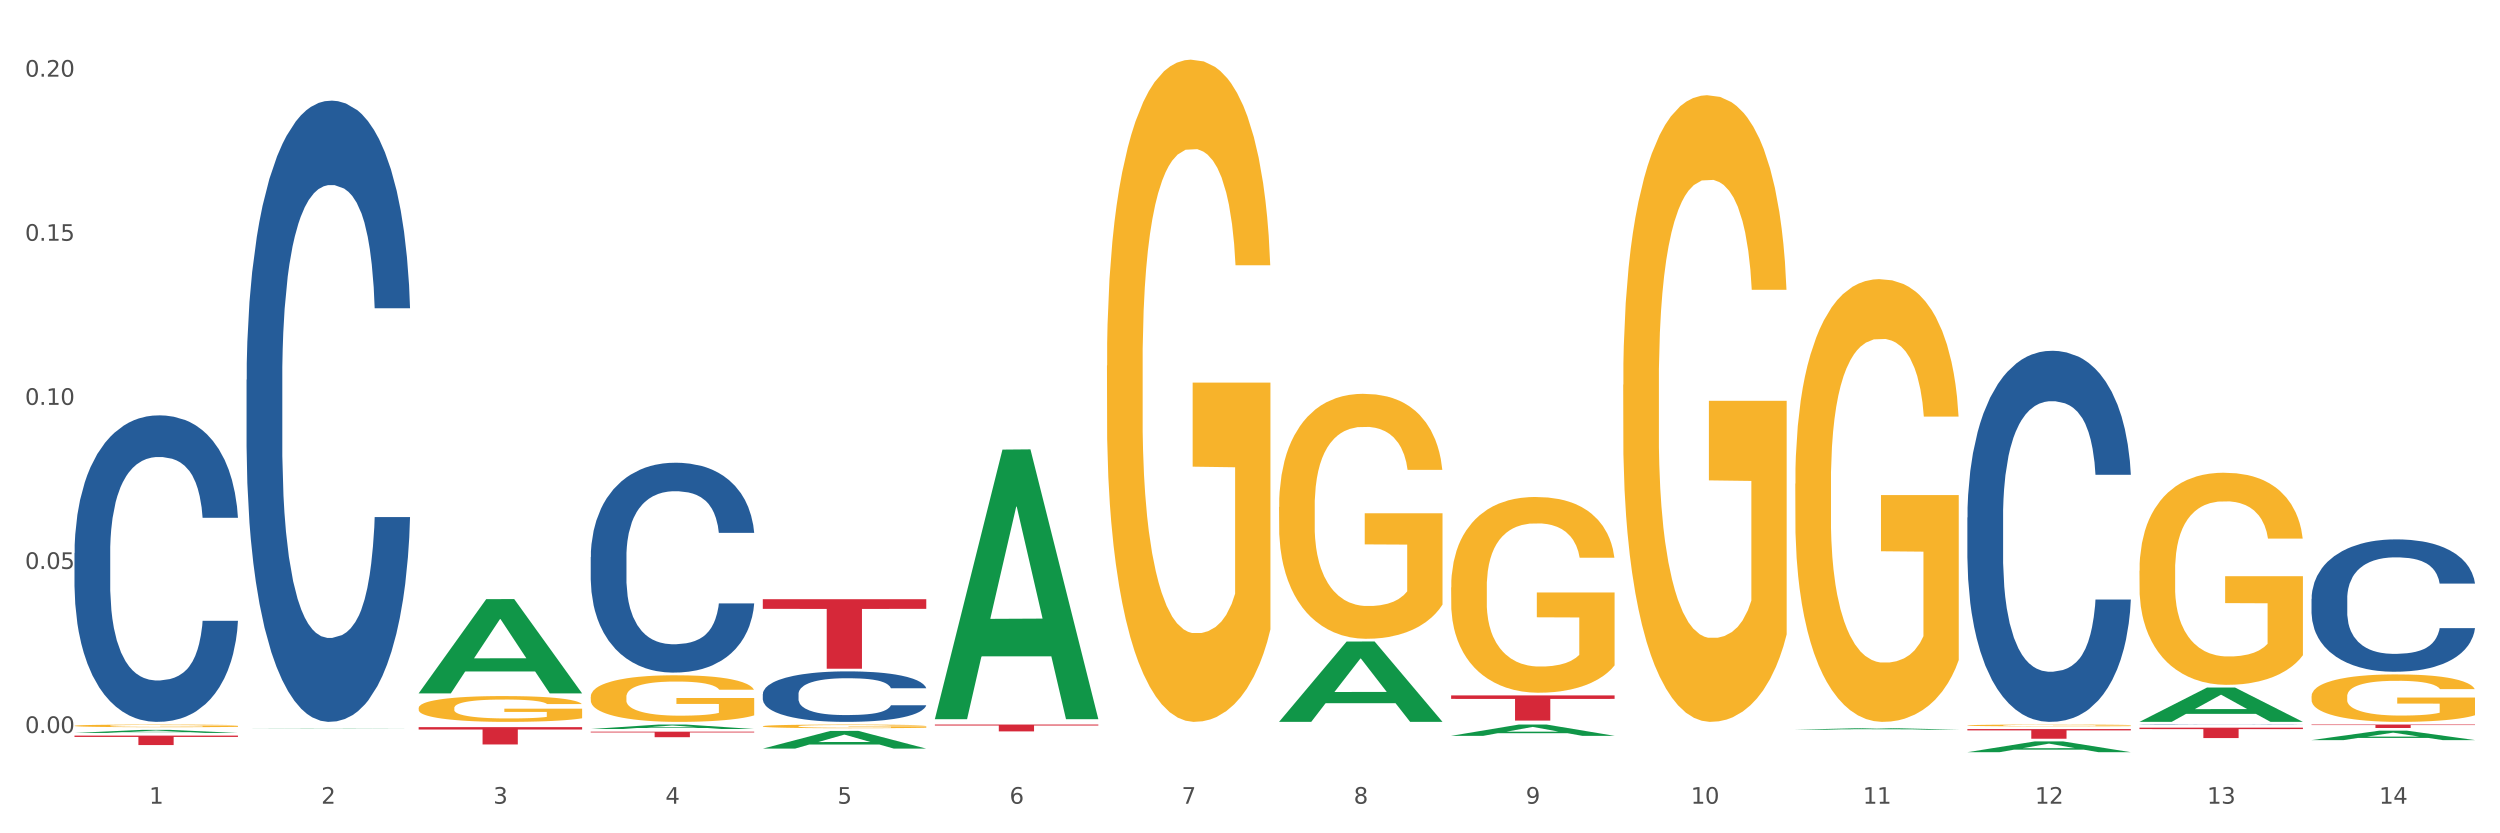 <?xml version="1.0" encoding="utf-8" standalone="no"?>
<!DOCTYPE svg PUBLIC "-//W3C//DTD SVG 1.1//EN"
  "http://www.w3.org/Graphics/SVG/1.1/DTD/svg11.dtd">
<svg xmlns:xlink="http://www.w3.org/1999/xlink" width="1080pt" height="360pt" viewBox="0 0 1080 360" xmlns="http://www.w3.org/2000/svg" version="1.1">
 <rect x="0" y="0" width="1080" height="360" fill="#333333" stroke="none"/>
 <defs>
  <style type="text/css">*{stroke-linejoin: round; stroke-linecap: butt}</style>
 </defs>
 <g id="figure_1">
  <g id="patch_1">
   <path d="M 0 360 
L 1080 360 
L 1080 0 
L 0 0 
z
" style="fill: #ffffff; stroke: #ffffff; stroke-linejoin: miter"/>
  </g>
  <g id="axes_1">
   <g id="matplotlib.axis_1">
    <g id="xtick_1">
     <g id="text_1">
      <!-- 1 -->
      <g style="fill: #4d4d4d" transform="translate(64.432 347.204) scale(0.096 -0.096)">
       <defs>
        <path id="DejaVuSans-31" d="M 794 531 
L 1825 531 
L 1825 4091 
L 703 3866 
L 703 4441 
L 1819 4666 
L 2450 4666 
L 2450 531 
L 3481 531 
L 3481 0 
L 794 0 
L 794 531 
z
" transform="scale(0.016)"/>
       </defs>
       <use xlink:href="#DejaVuSans-31"/>
      </g>
     </g>
    </g>
    <g id="xtick_2">
     <g id="text_2">
      <!-- 2 -->
      <g style="fill: #4d4d4d" transform="translate(138.771 347.204) scale(0.096 -0.096)">
       <defs>
        <path id="DejaVuSans-32" d="M 1228 531 
L 3431 531 
L 3431 0 
L 469 0 
L 469 531 
Q 828 903 1448 1529 
Q 2069 2156 2228 2338 
Q 2531 2678 2651 2914 
Q 2772 3150 2772 3378 
Q 2772 3750 2511 3984 
Q 2250 4219 1831 4219 
Q 1534 4219 1204 4116 
Q 875 4013 500 3803 
L 500 4441 
Q 881 4594 1212 4672 
Q 1544 4750 1819 4750 
Q 2544 4750 2975 4387 
Q 3406 4025 3406 3419 
Q 3406 3131 3298 2873 
Q 3191 2616 2906 2266 
Q 2828 2175 2409 1742 
Q 1991 1309 1228 531 
z
" transform="scale(0.016)"/>
       </defs>
       <use xlink:href="#DejaVuSans-32"/>
      </g>
     </g>
    </g>
    <g id="xtick_3">
     <g id="text_3">
      <!-- 3 -->
      <g style="fill: #4d4d4d" transform="translate(213.109 347.204) scale(0.096 -0.096)">
       <defs>
        <path id="DejaVuSans-33" d="M 2597 2516 
Q 3050 2419 3304 2112 
Q 3559 1806 3559 1356 
Q 3559 666 3084 287 
Q 2609 -91 1734 -91 
Q 1441 -91 1130 -33 
Q 819 25 488 141 
L 488 750 
Q 750 597 1062 519 
Q 1375 441 1716 441 
Q 2309 441 2620 675 
Q 2931 909 2931 1356 
Q 2931 1769 2642 2001 
Q 2353 2234 1838 2234 
L 1294 2234 
L 1294 2753 
L 1863 2753 
Q 2328 2753 2575 2939 
Q 2822 3125 2822 3475 
Q 2822 3834 2567 4026 
Q 2313 4219 1838 4219 
Q 1578 4219 1281 4162 
Q 984 4106 628 3988 
L 628 4550 
Q 988 4650 1302 4700 
Q 1616 4750 1894 4750 
Q 2613 4750 3031 4423 
Q 3450 4097 3450 3541 
Q 3450 3153 3228 2886 
Q 3006 2619 2597 2516 
z
" transform="scale(0.016)"/>
       </defs>
       <use xlink:href="#DejaVuSans-33"/>
      </g>
     </g>
    </g>
    <g id="xtick_4">
     <g id="text_4">
      <!-- 4 -->
      <g style="fill: #4d4d4d" transform="translate(287.448 347.204) scale(0.096 -0.096)">
       <defs>
        <path id="DejaVuSans-34" d="M 2419 4116 
L 825 1625 
L 2419 1625 
L 2419 4116 
z
M 2253 4666 
L 3047 4666 
L 3047 1625 
L 3713 1625 
L 3713 1100 
L 3047 1100 
L 3047 0 
L 2419 0 
L 2419 1100 
L 313 1100 
L 313 1709 
L 2253 4666 
z
" transform="scale(0.016)"/>
       </defs>
       <use xlink:href="#DejaVuSans-34"/>
      </g>
     </g>
    </g>
    <g id="xtick_5">
     <g id="text_5">
      <!-- 5 -->
      <g style="fill: #4d4d4d" transform="translate(361.787 347.204) scale(0.096 -0.096)">
       <defs>
        <path id="DejaVuSans-35" d="M 691 4666 
L 3169 4666 
L 3169 4134 
L 1269 4134 
L 1269 2991 
Q 1406 3038 1543 3061 
Q 1681 3084 1819 3084 
Q 2600 3084 3056 2656 
Q 3513 2228 3513 1497 
Q 3513 744 3044 326 
Q 2575 -91 1722 -91 
Q 1428 -91 1123 -41 
Q 819 9 494 109 
L 494 744 
Q 775 591 1075 516 
Q 1375 441 1709 441 
Q 2250 441 2565 725 
Q 2881 1009 2881 1497 
Q 2881 1984 2565 2268 
Q 2250 2553 1709 2553 
Q 1456 2553 1204 2497 
Q 953 2441 691 2322 
L 691 4666 
z
" transform="scale(0.016)"/>
       </defs>
       <use xlink:href="#DejaVuSans-35"/>
      </g>
     </g>
    </g>
    <g id="xtick_6">
     <g id="text_6">
      <!-- 6 -->
      <g style="fill: #4d4d4d" transform="translate(436.125 347.204) scale(0.096 -0.096)">
       <defs>
        <path id="DejaVuSans-36" d="M 2113 2584 
Q 1688 2584 1439 2293 
Q 1191 2003 1191 1497 
Q 1191 994 1439 701 
Q 1688 409 2113 409 
Q 2538 409 2786 701 
Q 3034 994 3034 1497 
Q 3034 2003 2786 2293 
Q 2538 2584 2113 2584 
z
M 3366 4563 
L 3366 3988 
Q 3128 4100 2886 4159 
Q 2644 4219 2406 4219 
Q 1781 4219 1451 3797 
Q 1122 3375 1075 2522 
Q 1259 2794 1537 2939 
Q 1816 3084 2150 3084 
Q 2853 3084 3261 2657 
Q 3669 2231 3669 1497 
Q 3669 778 3244 343 
Q 2819 -91 2113 -91 
Q 1303 -91 875 529 
Q 447 1150 447 2328 
Q 447 3434 972 4092 
Q 1497 4750 2381 4750 
Q 2619 4750 2861 4703 
Q 3103 4656 3366 4563 
z
" transform="scale(0.016)"/>
       </defs>
       <use xlink:href="#DejaVuSans-36"/>
      </g>
     </g>
    </g>
    <g id="xtick_7">
     <g id="text_7">
      <!-- 7 -->
      <g style="fill: #4d4d4d" transform="translate(510.464 347.204) scale(0.096 -0.096)">
       <defs>
        <path id="DejaVuSans-37" d="M 525 4666 
L 3525 4666 
L 3525 4397 
L 1831 0 
L 1172 0 
L 2766 4134 
L 525 4134 
L 525 4666 
z
" transform="scale(0.016)"/>
       </defs>
       <use xlink:href="#DejaVuSans-37"/>
      </g>
     </g>
    </g>
    <g id="xtick_8">
     <g id="text_8">
      <!-- 8 -->
      <g style="fill: #4d4d4d" transform="translate(584.803 347.204) scale(0.096 -0.096)">
       <defs>
        <path id="DejaVuSans-38" d="M 2034 2216 
Q 1584 2216 1326 1975 
Q 1069 1734 1069 1313 
Q 1069 891 1326 650 
Q 1584 409 2034 409 
Q 2484 409 2743 651 
Q 3003 894 3003 1313 
Q 3003 1734 2745 1975 
Q 2488 2216 2034 2216 
z
M 1403 2484 
Q 997 2584 770 2862 
Q 544 3141 544 3541 
Q 544 4100 942 4425 
Q 1341 4750 2034 4750 
Q 2731 4750 3128 4425 
Q 3525 4100 3525 3541 
Q 3525 3141 3298 2862 
Q 3072 2584 2669 2484 
Q 3125 2378 3379 2068 
Q 3634 1759 3634 1313 
Q 3634 634 3220 271 
Q 2806 -91 2034 -91 
Q 1263 -91 848 271 
Q 434 634 434 1313 
Q 434 1759 690 2068 
Q 947 2378 1403 2484 
z
M 1172 3481 
Q 1172 3119 1398 2916 
Q 1625 2713 2034 2713 
Q 2441 2713 2670 2916 
Q 2900 3119 2900 3481 
Q 2900 3844 2670 4047 
Q 2441 4250 2034 4250 
Q 1625 4250 1398 4047 
Q 1172 3844 1172 3481 
z
" transform="scale(0.016)"/>
       </defs>
       <use xlink:href="#DejaVuSans-38"/>
      </g>
     </g>
    </g>
    <g id="xtick_9">
     <g id="text_9">
      <!-- 9 -->
      <g style="fill: #4d4d4d" transform="translate(659.142 347.204) scale(0.096 -0.096)">
       <defs>
        <path id="DejaVuSans-39" d="M 703 97 
L 703 672 
Q 941 559 1184 500 
Q 1428 441 1663 441 
Q 2288 441 2617 861 
Q 2947 1281 2994 2138 
Q 2813 1869 2534 1725 
Q 2256 1581 1919 1581 
Q 1219 1581 811 2004 
Q 403 2428 403 3163 
Q 403 3881 828 4315 
Q 1253 4750 1959 4750 
Q 2769 4750 3195 4129 
Q 3622 3509 3622 2328 
Q 3622 1225 3098 567 
Q 2575 -91 1691 -91 
Q 1453 -91 1209 -44 
Q 966 3 703 97 
z
M 1959 2075 
Q 2384 2075 2632 2365 
Q 2881 2656 2881 3163 
Q 2881 3666 2632 3958 
Q 2384 4250 1959 4250 
Q 1534 4250 1286 3958 
Q 1038 3666 1038 3163 
Q 1038 2656 1286 2365 
Q 1534 2075 1959 2075 
z
" transform="scale(0.016)"/>
       </defs>
       <use xlink:href="#DejaVuSans-39"/>
      </g>
     </g>
    </g>
    <g id="xtick_10">
     <g id="text_10">
      <!-- 10 -->
      <g style="fill: #4d4d4d" transform="translate(730.426 347.204) scale(0.096 -0.096)">
       <defs>
        <path id="DejaVuSans-30" d="M 2034 4250 
Q 1547 4250 1301 3770 
Q 1056 3291 1056 2328 
Q 1056 1369 1301 889 
Q 1547 409 2034 409 
Q 2525 409 2770 889 
Q 3016 1369 3016 2328 
Q 3016 3291 2770 3770 
Q 2525 4250 2034 4250 
z
M 2034 4750 
Q 2819 4750 3233 4129 
Q 3647 3509 3647 2328 
Q 3647 1150 3233 529 
Q 2819 -91 2034 -91 
Q 1250 -91 836 529 
Q 422 1150 422 2328 
Q 422 3509 836 4129 
Q 1250 4750 2034 4750 
z
" transform="scale(0.016)"/>
       </defs>
       <use xlink:href="#DejaVuSans-31"/>
       <use xlink:href="#DejaVuSans-30" transform="translate(63.623 0)"/>
      </g>
     </g>
    </g>
    <g id="xtick_11">
     <g id="text_11">
      <!-- 11 -->
      <g style="fill: #4d4d4d" transform="translate(804.765 347.204) scale(0.096 -0.096)">
       <use xlink:href="#DejaVuSans-31"/>
       <use xlink:href="#DejaVuSans-31" transform="translate(63.623 0)"/>
      </g>
     </g>
    </g>
    <g id="xtick_12">
     <g id="text_12">
      <!-- 12 -->
      <g style="fill: #4d4d4d" transform="translate(879.104 347.204) scale(0.096 -0.096)">
       <use xlink:href="#DejaVuSans-31"/>
       <use xlink:href="#DejaVuSans-32" transform="translate(63.623 0)"/>
      </g>
     </g>
    </g>
    <g id="xtick_13">
     <g id="text_13">
      <!-- 13 -->
      <g style="fill: #4d4d4d" transform="translate(953.442 347.204) scale(0.096 -0.096)">
       <use xlink:href="#DejaVuSans-31"/>
       <use xlink:href="#DejaVuSans-33" transform="translate(63.623 0)"/>
      </g>
     </g>
    </g>
    <g id="xtick_14">
     <g id="text_14">
      <!-- 14 -->
      <g style="fill: #4d4d4d" transform="translate(1027.781 347.204) scale(0.096 -0.096)">
       <use xlink:href="#DejaVuSans-31"/>
       <use xlink:href="#DejaVuSans-34" transform="translate(63.623 0)"/>
      </g>
     </g>
    </g>
    <g id="xtick_15"/>
    <g id="xtick_16"/>
    <g id="xtick_17"/>
    <g id="xtick_18"/>
    <g id="xtick_19"/>
    <g id="xtick_20"/>
    <g id="xtick_21"/>
    <g id="xtick_22"/>
    <g id="xtick_23"/>
    <g id="xtick_24"/>
    <g id="xtick_25"/>
    <g id="xtick_26"/>
    <g id="xtick_27"/>
   </g>
   <g id="matplotlib.axis_2">
    <g id="ytick_1">
     <g id="text_15">
      <!-- 0.00 -->
      <g style="fill: #4d4d4d" transform="translate(10.8 316.656) scale(0.096 -0.096)">
       <defs>
        <path id="DejaVuSans-2e" d="M 684 794 
L 1344 794 
L 1344 0 
L 684 0 
L 684 794 
z
" transform="scale(0.016)"/>
       </defs>
       <use xlink:href="#DejaVuSans-30"/>
       <use xlink:href="#DejaVuSans-2e" transform="translate(63.623 0)"/>
       <use xlink:href="#DejaVuSans-30" transform="translate(95.41 0)"/>
       <use xlink:href="#DejaVuSans-30" transform="translate(159.033 0)"/>
      </g>
     </g>
    </g>
    <g id="ytick_2">
     <g id="text_16">
      <!-- 0.05 -->
      <g style="fill: #4d4d4d" transform="translate(10.8 245.774) scale(0.096 -0.096)">
       <use xlink:href="#DejaVuSans-30"/>
       <use xlink:href="#DejaVuSans-2e" transform="translate(63.623 0)"/>
       <use xlink:href="#DejaVuSans-30" transform="translate(95.41 0)"/>
       <use xlink:href="#DejaVuSans-35" transform="translate(159.033 0)"/>
      </g>
     </g>
    </g>
    <g id="ytick_3">
     <g id="text_17">
      <!-- 0.10 -->
      <g style="fill: #4d4d4d" transform="translate(10.8 174.891) scale(0.096 -0.096)">
       <use xlink:href="#DejaVuSans-30"/>
       <use xlink:href="#DejaVuSans-2e" transform="translate(63.623 0)"/>
       <use xlink:href="#DejaVuSans-31" transform="translate(95.41 0)"/>
       <use xlink:href="#DejaVuSans-30" transform="translate(159.033 0)"/>
      </g>
     </g>
    </g>
    <g id="ytick_4">
     <g id="text_18">
      <!-- 0.15 -->
      <g style="fill: #4d4d4d" transform="translate(10.8 104.009) scale(0.096 -0.096)">
       <use xlink:href="#DejaVuSans-30"/>
       <use xlink:href="#DejaVuSans-2e" transform="translate(63.623 0)"/>
       <use xlink:href="#DejaVuSans-31" transform="translate(95.41 0)"/>
       <use xlink:href="#DejaVuSans-35" transform="translate(159.033 0)"/>
      </g>
     </g>
    </g>
    <g id="ytick_5">
     <g id="text_19">
      <!-- 0.20 -->
      <g style="fill: #4d4d4d" transform="translate(10.8 33.127) scale(0.096 -0.096)">
       <use xlink:href="#DejaVuSans-30"/>
       <use xlink:href="#DejaVuSans-2e" transform="translate(63.623 0)"/>
       <use xlink:href="#DejaVuSans-32" transform="translate(95.41 0)"/>
       <use xlink:href="#DejaVuSans-30" transform="translate(159.033 0)"/>
      </g>
     </g>
    </g>
    <g id="ytick_6"/>
    <g id="ytick_7"/>
    <g id="ytick_8"/>
    <g id="ytick_9"/>
   </g>
   <g id="PolyCollection_1">
    <path d="M 32.175 316.63 
L 32.248 316.629 
L 61.37 315.305 
L 73.456 315.303 
L 102.797 316.633 
L 88.818 316.633 
L 82.484 316.323 
L 52.415 316.323 
L 52.197 316.328 
L 46.081 316.633 
L 32.175 316.633 
L 32.175 316.63 
L 56.201 316.138 
L 78.698 316.137 
L 67.559 315.587 
L 67.413 315.584 
L 67.267 315.588 
L 56.128 316.137 
L 56.201 316.138 
L 32.175 316.63 
z
" clip-path="url(#p5b7dc358cb)" style="fill: #109648"/>
    <path d="M 180.852 305.857 
L 180.936 305.847 
L 180.936 305.48 
L 181.103 305.164 
L 181.936 304.4 
L 183.187 303.768 
L 184.104 303.432 
L 185.021 303.157 
L 186.105 302.882 
L 187.439 302.596 
L 189.857 302.179 
L 191.358 301.965 
L 193.192 301.74 
L 196.528 301.414 
L 198.946 301.231 
L 201.447 301.078 
L 205.533 300.895 
L 208.201 300.813 
L 211.036 300.752 
L 214.454 300.711 
L 217.039 300.701 
L 222.709 300.731 
L 227.545 300.823 
L 229.879 300.895 
L 232.881 301.017 
L 234.465 301.098 
L 237.05 301.261 
L 239.718 301.475 
L 241.552 301.659 
L 244.304 302.005 
L 246.388 302.352 
L 248.306 302.78 
L 249.306 303.075 
L 250.057 303.35 
L 250.724 303.666 
L 251.391 304.166 
L 236.383 304.166 
L 235.799 303.809 
L 234.882 303.473 
L 233.548 303.147 
L 232.38 302.943 
L 230.379 302.688 
L 228.545 302.525 
L 226.627 302.403 
L 224.293 302.301 
L 222.458 302.25 
L 219.874 302.209 
L 214.788 302.219 
L 211.369 302.301 
L 209.034 302.403 
L 207.534 302.494 
L 206.2 302.596 
L 204.699 302.739 
L 202.948 302.953 
L 201.697 303.147 
L 200.446 303.391 
L 199.446 303.636 
L 198.529 303.921 
L 197.778 304.227 
L 197.195 304.543 
L 196.694 304.93 
L 196.277 305.572 
L 196.277 306.968 
L 196.444 307.284 
L 196.861 307.702 
L 197.361 308.018 
L 198.195 308.395 
L 198.946 308.649 
L 200.363 309.016 
L 201.947 309.322 
L 203.198 309.516 
L 204.449 309.679 
L 206.616 309.903 
L 209.034 310.086 
L 211.119 310.198 
L 213.954 310.3 
L 215.871 310.341 
L 217.539 310.361 
L 221.625 310.361 
L 224.543 310.331 
L 227.795 310.26 
L 230.296 310.168 
L 232.38 310.056 
L 234.715 309.872 
L 236.216 309.699 
L 236.216 307.569 
L 217.873 307.559 
L 217.873 306.143 
L 251.474 306.143 
L 251.474 310.3 
L 250.057 310.514 
L 248.473 310.708 
L 246.805 310.881 
L 244.304 311.095 
L 241.302 311.299 
L 238.634 311.442 
L 235.799 311.564 
L 232.464 311.676 
L 228.128 311.778 
L 225.46 311.819 
L 222.125 311.849 
L 218.206 311.859 
L 214.788 311.839 
L 211.452 311.788 
L 207.951 311.696 
L 204.532 311.564 
L 201.947 311.431 
L 199.362 311.268 
L 196.611 311.054 
L 194.443 310.851 
L 192.776 310.667 
L 190.941 310.433 
L 188.94 310.127 
L 187.439 309.852 
L 186.105 309.567 
L 184.688 309.2 
L 183.687 308.884 
L 182.687 308.486 
L 182.103 308.191 
L 181.436 307.732 
L 180.936 307.09 
L 180.852 305.857 
z
" clip-path="url(#p5b7dc358cb)" style="fill: #f7b32b"/>
    <path d="M 626.885 300.412 
L 697.506 300.412 
L 697.506 301.924 
L 669.726 301.934 
L 669.726 311.295 
L 654.497 311.295 
L 654.497 301.934 
L 626.885 301.924 
L 626.885 300.422 
L 626.885 300.412 
z
" clip-path="url(#p5b7dc358cb)" style="fill: #d62839"/>
    <path d="M 403.869 313.008 
L 474.49 313.008 
L 474.49 313.42 
L 446.71 313.423 
L 446.71 315.973 
L 431.481 315.973 
L 431.481 313.423 
L 403.869 313.42 
L 403.869 313.011 
L 403.869 313.008 
z
" clip-path="url(#p5b7dc358cb)" style="fill: #d62839"/>
    <path d="M 329.53 258.856 
L 400.152 258.856 
L 400.152 263.028 
L 372.371 263.057 
L 372.371 288.881 
L 357.143 288.881 
L 357.143 263.057 
L 329.53 263.028 
L 329.53 258.884 
L 329.53 258.856 
z
" clip-path="url(#p5b7dc358cb)" style="fill: #d62839"/>
    <path d="M 255.191 316.087 
L 325.813 316.087 
L 325.813 316.418 
L 298.033 316.42 
L 298.033 318.467 
L 282.804 318.467 
L 282.804 316.42 
L 255.191 316.418 
L 255.191 316.09 
L 255.191 316.087 
z
" clip-path="url(#p5b7dc358cb)" style="fill: #d62839"/>
    <path d="M 180.852 314.125 
L 251.474 314.125 
L 251.474 315.164 
L 223.694 315.171 
L 223.694 321.6 
L 208.465 321.6 
L 208.465 315.171 
L 180.852 315.164 
L 180.852 314.132 
L 180.852 314.125 
z
" clip-path="url(#p5b7dc358cb)" style="fill: #d62839"/>
    <path d="M 32.175 317.782 
L 102.797 317.782 
L 102.797 318.348 
L 75.017 318.352 
L 75.017 321.858 
L 59.788 321.858 
L 59.788 318.352 
L 32.175 318.348 
L 32.175 317.786 
L 32.175 317.782 
z
" clip-path="url(#p5b7dc358cb)" style="fill: #d62839"/>
    <path d="M 32.175 238.93 
L 32.258 238.81 
L 32.258 235.423 
L 32.509 230.827 
L 33.427 222.361 
L 34.596 215.951 
L 36.599 208.453 
L 37.684 205.308 
L 39.104 201.801 
L 42.025 196.116 
L 45.364 191.279 
L 47.702 188.618 
L 49.455 186.925 
L 53.378 183.901 
L 55.632 182.571 
L 57.969 181.482 
L 59.973 180.757 
L 63.312 179.91 
L 65.983 179.547 
L 69.072 179.426 
L 71.66 179.547 
L 75.082 180.031 
L 80.091 181.482 
L 82.011 182.329 
L 84.599 183.78 
L 87.27 185.715 
L 89.44 187.65 
L 91.945 190.432 
L 94.533 194.06 
L 97.037 198.656 
L 98.79 202.889 
L 100.209 207.364 
L 101.461 212.807 
L 102.379 218.733 
L 102.797 223.692 
L 87.52 223.692 
L 87.103 219.217 
L 86.268 214.379 
L 85.434 211.113 
L 84.515 208.453 
L 83.096 205.429 
L 81.844 203.494 
L 79.757 201.196 
L 77.837 199.745 
L 76.251 198.898 
L 74.331 198.172 
L 70.241 197.447 
L 67.319 197.447 
L 65.482 197.689 
L 63.229 198.293 
L 61.309 199.14 
L 59.055 200.591 
L 57.302 202.164 
L 55.549 204.22 
L 54.547 205.671 
L 53.044 208.332 
L 52.043 210.509 
L 50.707 214.258 
L 49.956 216.919 
L 48.62 223.813 
L 48.036 228.892 
L 47.785 232.4 
L 47.618 236.27 
L 47.618 255.137 
L 48.119 263.603 
L 48.537 267.231 
L 49.204 271.343 
L 50.457 276.665 
L 52.293 281.865 
L 54.213 285.615 
L 55.799 287.913 
L 57.302 289.606 
L 58.804 290.936 
L 60.641 292.146 
L 62.143 292.871 
L 64.397 293.597 
L 67.069 293.96 
L 69.155 293.96 
L 73.413 293.355 
L 75.333 292.75 
L 77.169 291.904 
L 79.173 290.573 
L 80.759 289.122 
L 81.677 288.034 
L 83.18 285.736 
L 84.348 283.317 
L 85.35 280.535 
L 86.018 278.116 
L 86.769 274.488 
L 87.353 270.376 
L 87.52 268.199 
L 102.797 268.199 
L 102.463 272.553 
L 101.879 276.786 
L 100.71 282.47 
L 99.792 285.736 
L 98.372 289.727 
L 96.87 293.113 
L 94.783 296.862 
L 92.863 299.644 
L 90.86 302.063 
L 88.689 304.24 
L 84.766 307.264 
L 83.347 308.11 
L 80.341 309.562 
L 78.004 310.408 
L 74.581 311.255 
L 71.075 311.739 
L 67.402 311.859 
L 64.147 311.618 
L 60.557 310.892 
L 58.303 310.166 
L 55.799 309.078 
L 52.877 307.385 
L 50.123 305.329 
L 47.535 302.91 
L 45.114 300.128 
L 42.86 296.983 
L 39.938 291.783 
L 37.768 286.703 
L 36.182 281.986 
L 35.097 277.995 
L 34.011 272.916 
L 33.427 269.408 
L 32.509 260.942 
L 32.175 253.081 
L 32.175 238.93 
z
" clip-path="url(#p5b7dc358cb)" style="fill: #255c99"/>
    <path d="M 106.514 164.061 
L 106.597 163.816 
L 106.597 156.953 
L 106.848 147.639 
L 107.766 130.482 
L 108.935 117.491 
L 110.938 102.295 
L 112.023 95.922 
L 113.442 88.814 
L 116.364 77.294 
L 119.703 67.49 
L 122.04 62.097 
L 123.794 58.666 
L 127.717 52.538 
L 129.971 49.842 
L 132.308 47.636 
L 134.312 46.166 
L 137.651 44.45 
L 140.322 43.715 
L 143.411 43.469 
L 145.998 43.715 
L 149.421 44.695 
L 154.43 47.636 
L 156.35 49.352 
L 158.937 52.293 
L 161.609 56.215 
L 163.779 60.137 
L 166.283 65.774 
L 168.871 73.127 
L 171.376 82.441 
L 173.129 91.02 
L 174.548 100.089 
L 175.8 111.118 
L 176.718 123.129 
L 177.135 133.178 
L 161.859 133.178 
L 161.442 124.109 
L 160.607 114.305 
L 159.772 107.687 
L 158.854 102.295 
L 157.435 96.167 
L 156.183 92.245 
L 154.096 87.588 
L 152.176 84.647 
L 150.59 82.931 
L 148.67 81.461 
L 144.579 79.99 
L 141.658 79.99 
L 139.821 80.48 
L 137.567 81.706 
L 135.647 83.422 
L 133.393 86.363 
L 131.64 89.549 
L 129.887 93.716 
L 128.886 96.657 
L 127.383 102.05 
L 126.381 106.461 
L 125.046 114.06 
L 124.294 119.452 
L 122.959 133.423 
L 122.374 143.717 
L 122.124 150.825 
L 121.957 158.669 
L 121.957 196.905 
L 122.458 214.063 
L 122.875 221.416 
L 123.543 229.749 
L 124.795 240.534 
L 126.632 251.073 
L 128.552 258.672 
L 130.138 263.329 
L 131.64 266.76 
L 133.143 269.456 
L 134.979 271.907 
L 136.482 273.378 
L 138.736 274.849 
L 141.407 275.584 
L 143.494 275.584 
L 147.751 274.358 
L 149.671 273.133 
L 151.508 271.417 
L 153.511 268.721 
L 155.097 265.78 
L 156.016 263.574 
L 157.518 258.917 
L 158.687 254.015 
L 159.689 248.377 
L 160.357 243.475 
L 161.108 236.122 
L 161.692 227.788 
L 161.859 223.377 
L 177.135 223.377 
L 176.802 232.2 
L 176.217 240.779 
L 175.049 252.299 
L 174.13 258.917 
L 172.711 267.005 
L 171.209 273.868 
L 169.122 281.466 
L 167.202 287.104 
L 165.198 292.006 
L 163.028 296.418 
L 159.104 302.545 
L 157.685 304.261 
L 154.68 307.202 
L 152.343 308.918 
L 148.92 310.634 
L 145.414 311.614 
L 141.741 311.859 
L 138.486 311.369 
L 134.896 309.899 
L 132.642 308.428 
L 130.138 306.222 
L 127.216 302.791 
L 124.461 298.624 
L 121.874 293.722 
L 119.453 288.084 
L 117.199 281.712 
L 114.277 271.172 
L 112.107 260.878 
L 110.521 251.319 
L 109.435 243.23 
L 108.35 232.936 
L 107.766 225.828 
L 106.848 208.67 
L 106.514 192.738 
L 106.514 164.061 
z
" clip-path="url(#p5b7dc358cb)" style="fill: #255c99"/>
    <path d="M 255.191 240.634 
L 255.275 240.551 
L 255.275 238.233 
L 255.525 235.086 
L 256.443 229.289 
L 257.612 224.9 
L 259.615 219.766 
L 260.701 217.613 
L 262.12 215.212 
L 265.041 211.32 
L 268.381 208.007 
L 270.718 206.186 
L 272.471 205.026 
L 276.394 202.956 
L 278.648 202.045 
L 280.986 201.3 
L 282.989 200.803 
L 286.328 200.224 
L 288.999 199.975 
L 292.088 199.892 
L 294.676 199.975 
L 298.098 200.306 
L 303.107 201.3 
L 305.027 201.88 
L 307.615 202.873 
L 310.286 204.198 
L 312.457 205.523 
L 314.961 207.428 
L 317.549 209.912 
L 320.053 213.059 
L 321.806 215.957 
L 323.225 219.021 
L 324.477 222.747 
L 325.396 226.805 
L 325.813 230.2 
L 310.537 230.2 
L 310.119 227.136 
L 309.284 223.824 
L 308.45 221.588 
L 307.531 219.766 
L 306.112 217.696 
L 304.86 216.371 
L 302.773 214.798 
L 300.853 213.804 
L 299.267 213.224 
L 297.347 212.728 
L 293.257 212.231 
L 290.335 212.231 
L 288.499 212.396 
L 286.245 212.81 
L 284.325 213.39 
L 282.071 214.384 
L 280.318 215.46 
L 278.565 216.868 
L 277.563 217.862 
L 276.06 219.683 
L 275.059 221.174 
L 273.723 223.741 
L 272.972 225.563 
L 271.636 230.283 
L 271.052 233.761 
L 270.801 236.162 
L 270.634 238.812 
L 270.634 251.73 
L 271.135 257.527 
L 271.553 260.011 
L 272.22 262.827 
L 273.473 266.47 
L 275.309 270.031 
L 277.229 272.598 
L 278.815 274.171 
L 280.318 275.331 
L 281.82 276.242 
L 283.657 277.07 
L 285.159 277.567 
L 287.413 278.063 
L 290.085 278.312 
L 292.172 278.312 
L 296.429 277.898 
L 298.349 277.484 
L 300.185 276.904 
L 302.189 275.993 
L 303.775 274.999 
L 304.693 274.254 
L 306.196 272.681 
L 307.364 271.025 
L 308.366 269.12 
L 309.034 267.464 
L 309.785 264.98 
L 310.37 262.164 
L 310.537 260.674 
L 325.813 260.674 
L 325.479 263.655 
L 324.895 266.553 
L 323.726 270.445 
L 322.808 272.681 
L 321.389 275.414 
L 319.886 277.732 
L 317.799 280.299 
L 315.879 282.204 
L 313.876 283.86 
L 311.705 285.351 
L 307.782 287.421 
L 306.363 288 
L 303.358 288.994 
L 301.02 289.574 
L 297.598 290.153 
L 294.092 290.485 
L 290.419 290.567 
L 287.163 290.402 
L 283.573 289.905 
L 281.32 289.408 
L 278.815 288.663 
L 275.893 287.504 
L 273.139 286.096 
L 270.551 284.44 
L 268.13 282.535 
L 265.876 280.382 
L 262.955 276.821 
L 260.784 273.343 
L 259.198 270.114 
L 258.113 267.381 
L 257.028 263.903 
L 256.443 261.502 
L 255.525 255.705 
L 255.191 250.323 
L 255.191 240.634 
z
" clip-path="url(#p5b7dc358cb)" style="fill: #255c99"/>
    <path d="M 329.53 299.838 
L 329.613 299.818 
L 329.613 299.26 
L 329.864 298.503 
L 330.782 297.107 
L 331.951 296.051 
L 333.954 294.815 
L 335.039 294.296 
L 336.458 293.718 
L 339.38 292.781 
L 342.719 291.984 
L 345.057 291.545 
L 346.81 291.266 
L 350.733 290.768 
L 352.987 290.548 
L 355.324 290.369 
L 357.328 290.249 
L 360.667 290.11 
L 363.338 290.05 
L 366.427 290.03 
L 369.015 290.05 
L 372.437 290.13 
L 377.446 290.369 
L 379.366 290.509 
L 381.954 290.748 
L 384.625 291.067 
L 386.795 291.386 
L 389.3 291.844 
L 391.887 292.442 
L 394.392 293.2 
L 396.145 293.898 
L 397.564 294.635 
L 398.816 295.532 
L 399.734 296.509 
L 400.152 297.326 
L 384.875 297.326 
L 384.458 296.589 
L 383.623 295.791 
L 382.788 295.253 
L 381.87 294.815 
L 380.451 294.316 
L 379.199 293.997 
L 377.112 293.618 
L 375.192 293.379 
L 373.606 293.24 
L 371.686 293.12 
L 367.595 293 
L 364.674 293 
L 362.837 293.04 
L 360.583 293.14 
L 358.663 293.28 
L 356.41 293.519 
L 354.656 293.778 
L 352.903 294.117 
L 351.902 294.356 
L 350.399 294.795 
L 349.397 295.154 
L 348.062 295.772 
L 347.31 296.21 
L 345.975 297.346 
L 345.391 298.184 
L 345.14 298.762 
L 344.973 299.4 
L 344.973 302.51 
L 345.474 303.905 
L 345.891 304.503 
L 346.559 305.181 
L 347.811 306.058 
L 349.648 306.915 
L 351.568 307.533 
L 353.154 307.912 
L 354.656 308.191 
L 356.159 308.411 
L 357.996 308.61 
L 359.498 308.73 
L 361.752 308.849 
L 364.423 308.909 
L 366.51 308.909 
L 370.768 308.809 
L 372.688 308.71 
L 374.524 308.57 
L 376.528 308.351 
L 378.114 308.112 
L 379.032 307.932 
L 380.534 307.553 
L 381.703 307.155 
L 382.705 306.696 
L 383.373 306.297 
L 384.124 305.699 
L 384.708 305.022 
L 384.875 304.663 
L 400.152 304.663 
L 399.818 305.38 
L 399.233 306.078 
L 398.065 307.015 
L 397.146 307.553 
L 395.727 308.211 
L 394.225 308.769 
L 392.138 309.387 
L 390.218 309.846 
L 388.214 310.245 
L 386.044 310.604 
L 382.121 311.102 
L 380.701 311.241 
L 377.696 311.481 
L 375.359 311.62 
L 371.936 311.76 
L 368.43 311.84 
L 364.757 311.859 
L 361.502 311.82 
L 357.912 311.7 
L 355.658 311.58 
L 353.154 311.401 
L 350.232 311.122 
L 347.477 310.783 
L 344.89 310.384 
L 342.469 309.926 
L 340.215 309.407 
L 337.293 308.55 
L 335.123 307.713 
L 333.537 306.935 
L 332.452 306.278 
L 331.366 305.44 
L 330.782 304.862 
L 329.864 303.467 
L 329.53 302.171 
L 329.53 299.838 
z
" clip-path="url(#p5b7dc358cb)" style="fill: #255c99"/>
    <path d="M 924.24 314.346 
L 994.861 314.346 
L 994.861 314.971 
L 967.081 314.975 
L 967.081 318.843 
L 951.852 318.843 
L 951.852 314.975 
L 924.24 314.971 
L 924.24 314.35 
L 924.24 314.346 
z
" clip-path="url(#p5b7dc358cb)" style="fill: #d62839"/>
    <path d="M 849.901 223.571 
L 849.984 223.424 
L 849.984 219.325 
L 850.235 213.761 
L 851.153 203.512 
L 852.322 195.752 
L 854.325 186.674 
L 855.41 182.867 
L 856.829 178.621 
L 859.751 171.739 
L 863.09 165.883 
L 865.428 162.662 
L 867.181 160.612 
L 871.104 156.951 
L 873.358 155.341 
L 875.695 154.023 
L 877.699 153.145 
L 881.038 152.12 
L 883.709 151.68 
L 886.798 151.534 
L 889.386 151.68 
L 892.808 152.266 
L 897.817 154.023 
L 899.737 155.048 
L 902.325 156.805 
L 904.996 159.148 
L 907.166 161.49 
L 909.671 164.858 
L 912.258 169.25 
L 914.763 174.814 
L 916.516 179.939 
L 917.935 185.356 
L 919.187 191.945 
L 920.105 199.119 
L 920.523 205.122 
L 905.246 205.122 
L 904.829 199.705 
L 903.994 193.848 
L 903.159 189.895 
L 902.241 186.674 
L 900.822 183.013 
L 899.57 180.671 
L 897.483 177.889 
L 895.563 176.132 
L 893.977 175.107 
L 892.057 174.228 
L 887.966 173.35 
L 885.045 173.35 
L 883.208 173.643 
L 880.954 174.375 
L 879.034 175.4 
L 876.78 177.157 
L 875.027 179.06 
L 873.274 181.549 
L 872.273 183.306 
L 870.77 186.527 
L 869.768 189.163 
L 868.433 193.702 
L 867.681 196.923 
L 866.346 205.269 
L 865.761 211.418 
L 865.511 215.664 
L 865.344 220.349 
L 865.344 243.19 
L 865.845 253.439 
L 866.262 257.832 
L 866.93 262.81 
L 868.182 269.252 
L 870.019 275.548 
L 871.939 280.087 
L 873.525 282.869 
L 875.027 284.919 
L 876.53 286.53 
L 878.367 287.994 
L 879.869 288.872 
L 882.123 289.751 
L 884.794 290.19 
L 886.881 290.19 
L 891.139 289.458 
L 893.059 288.726 
L 894.895 287.701 
L 896.899 286.09 
L 898.485 284.333 
L 899.403 283.016 
L 900.905 280.234 
L 902.074 277.305 
L 903.076 273.938 
L 903.744 271.009 
L 904.495 266.617 
L 905.079 261.639 
L 905.246 259.003 
L 920.523 259.003 
L 920.189 264.274 
L 919.604 269.399 
L 918.436 276.28 
L 917.517 280.234 
L 916.098 285.065 
L 914.596 289.165 
L 912.509 293.704 
L 910.589 297.071 
L 908.585 300 
L 906.415 302.635 
L 902.491 306.296 
L 901.072 307.321 
L 898.067 309.078 
L 895.73 310.102 
L 892.307 311.127 
L 888.801 311.713 
L 885.128 311.859 
L 881.873 311.567 
L 878.283 310.688 
L 876.029 309.81 
L 873.525 308.492 
L 870.603 306.442 
L 867.848 303.953 
L 865.261 301.025 
L 862.84 297.657 
L 860.586 293.85 
L 857.664 287.554 
L 855.494 281.405 
L 853.908 275.695 
L 852.823 270.863 
L 851.737 264.714 
L 851.153 260.467 
L 850.235 250.218 
L 849.901 240.701 
L 849.901 223.571 
z
" clip-path="url(#p5b7dc358cb)" style="fill: #255c99"/>
    <path d="M 998.578 258.702 
L 998.662 258.65 
L 998.662 257.188 
L 998.912 255.203 
L 999.83 251.547 
L 1000.999 248.779 
L 1003.003 245.541 
L 1004.088 244.183 
L 1005.507 242.669 
L 1008.429 240.214 
L 1011.768 238.125 
L 1014.105 236.976 
L 1015.858 236.245 
L 1019.781 234.939 
L 1022.035 234.365 
L 1024.373 233.895 
L 1026.376 233.582 
L 1029.715 233.216 
L 1032.387 233.059 
L 1035.475 233.007 
L 1038.063 233.059 
L 1041.486 233.268 
L 1046.494 233.895 
L 1048.414 234.26 
L 1051.002 234.887 
L 1053.673 235.723 
L 1055.844 236.558 
L 1058.348 237.76 
L 1060.936 239.326 
L 1063.44 241.311 
L 1065.193 243.139 
L 1066.612 245.071 
L 1067.864 247.421 
L 1068.783 249.98 
L 1069.2 252.122 
L 1053.924 252.122 
L 1053.506 250.189 
L 1052.671 248.1 
L 1051.837 246.69 
L 1050.918 245.541 
L 1049.499 244.236 
L 1048.247 243.4 
L 1046.16 242.408 
L 1044.24 241.781 
L 1042.654 241.415 
L 1040.734 241.102 
L 1036.644 240.789 
L 1033.722 240.789 
L 1031.886 240.893 
L 1029.632 241.154 
L 1027.712 241.52 
L 1025.458 242.147 
L 1023.705 242.826 
L 1021.952 243.713 
L 1020.95 244.34 
L 1019.448 245.489 
L 1018.446 246.429 
L 1017.11 248.048 
L 1016.359 249.197 
L 1015.023 252.174 
L 1014.439 254.367 
L 1014.188 255.882 
L 1014.022 257.553 
L 1014.022 265.701 
L 1014.522 269.356 
L 1014.94 270.923 
L 1015.608 272.699 
L 1016.86 274.997 
L 1018.696 277.242 
L 1020.616 278.861 
L 1022.202 279.854 
L 1023.705 280.585 
L 1025.207 281.159 
L 1027.044 281.682 
L 1028.547 281.995 
L 1030.8 282.308 
L 1033.472 282.465 
L 1035.559 282.465 
L 1039.816 282.204 
L 1041.736 281.943 
L 1043.572 281.577 
L 1045.576 281.003 
L 1047.162 280.376 
L 1048.08 279.906 
L 1049.583 278.914 
L 1050.752 277.869 
L 1051.753 276.668 
L 1052.421 275.623 
L 1053.172 274.057 
L 1053.757 272.281 
L 1053.924 271.341 
L 1069.2 271.341 
L 1068.866 273.221 
L 1068.282 275.049 
L 1067.113 277.504 
L 1066.195 278.914 
L 1064.776 280.637 
L 1063.273 282.1 
L 1061.186 283.719 
L 1059.266 284.92 
L 1057.263 285.964 
L 1055.092 286.904 
L 1051.169 288.21 
L 1049.75 288.576 
L 1046.745 289.202 
L 1044.407 289.568 
L 1040.985 289.933 
L 1037.479 290.142 
L 1033.806 290.195 
L 1030.55 290.09 
L 1026.96 289.777 
L 1024.707 289.463 
L 1022.202 288.993 
L 1019.281 288.262 
L 1016.526 287.374 
L 1013.938 286.33 
L 1011.517 285.129 
L 1009.263 283.771 
L 1006.342 281.525 
L 1004.171 279.332 
L 1002.585 277.295 
L 1001.5 275.571 
L 1000.415 273.378 
L 999.83 271.863 
L 998.912 268.207 
L 998.578 264.813 
L 998.578 258.702 
z
" clip-path="url(#p5b7dc358cb)" style="fill: #255c99"/>
    <path d="M 998.578 300.824 
L 998.662 300.805 
L 998.662 300.131 
L 998.828 299.55 
L 999.662 298.145 
L 1000.913 296.983 
L 1001.83 296.365 
L 1002.747 295.859 
L 1003.831 295.353 
L 1005.165 294.828 
L 1007.583 294.06 
L 1009.084 293.667 
L 1010.918 293.255 
L 1014.253 292.655 
L 1016.671 292.318 
L 1019.173 292.037 
L 1023.258 291.7 
L 1025.926 291.55 
L 1028.761 291.437 
L 1032.18 291.362 
L 1034.765 291.344 
L 1040.434 291.4 
L 1045.27 291.568 
L 1047.605 291.7 
L 1050.607 291.924 
L 1052.191 292.074 
L 1054.775 292.374 
L 1057.444 292.767 
L 1059.278 293.105 
L 1062.029 293.742 
L 1064.114 294.379 
L 1066.032 295.166 
L 1067.032 295.709 
L 1067.783 296.215 
L 1068.45 296.796 
L 1069.117 297.714 
L 1054.108 297.714 
L 1053.525 297.058 
L 1052.608 296.44 
L 1051.274 295.84 
L 1050.106 295.465 
L 1048.105 294.997 
L 1046.271 294.697 
L 1044.353 294.472 
L 1042.019 294.285 
L 1040.184 294.191 
L 1037.599 294.116 
L 1032.513 294.135 
L 1029.095 294.285 
L 1026.76 294.472 
L 1025.259 294.641 
L 1023.925 294.828 
L 1022.425 295.091 
L 1020.674 295.484 
L 1019.423 295.84 
L 1018.172 296.29 
L 1017.172 296.74 
L 1016.255 297.264 
L 1015.504 297.826 
L 1014.92 298.407 
L 1014.42 299.119 
L 1014.003 300.299 
L 1014.003 302.866 
L 1014.17 303.447 
L 1014.587 304.215 
L 1015.087 304.796 
L 1015.921 305.489 
L 1016.671 305.958 
L 1018.089 306.632 
L 1019.673 307.194 
L 1020.924 307.55 
L 1022.174 307.85 
L 1024.342 308.262 
L 1026.76 308.599 
L 1028.845 308.806 
L 1031.68 308.993 
L 1033.597 309.068 
L 1035.265 309.105 
L 1039.35 309.105 
L 1042.269 309.049 
L 1045.52 308.918 
L 1048.022 308.749 
L 1050.106 308.543 
L 1052.441 308.206 
L 1053.942 307.887 
L 1053.942 303.972 
L 1035.598 303.953 
L 1035.598 301.349 
L 1069.2 301.349 
L 1069.2 308.993 
L 1067.783 309.386 
L 1066.198 309.742 
L 1064.531 310.061 
L 1062.029 310.454 
L 1059.028 310.829 
L 1056.36 311.091 
L 1053.525 311.316 
L 1050.19 311.522 
L 1045.854 311.71 
L 1043.186 311.785 
L 1039.851 311.841 
L 1035.932 311.859 
L 1032.513 311.822 
L 1029.178 311.728 
L 1025.676 311.56 
L 1022.258 311.316 
L 1019.673 311.073 
L 1017.088 310.773 
L 1014.337 310.379 
L 1012.169 310.005 
L 1010.501 309.667 
L 1008.667 309.236 
L 1006.666 308.674 
L 1005.165 308.168 
L 1003.831 307.644 
L 1002.414 306.969 
L 1001.413 306.389 
L 1000.413 305.658 
L 999.829 305.115 
L 999.162 304.271 
L 998.662 303.091 
L 998.578 300.824 
z
" clip-path="url(#p5b7dc358cb)" style="fill: #f7b32b"/>
    <path d="M 924.24 246.563 
L 924.323 246.479 
L 924.323 243.466 
L 924.49 240.872 
L 925.323 234.595 
L 926.574 229.406 
L 927.491 226.644 
L 928.408 224.385 
L 929.492 222.125 
L 930.826 219.782 
L 933.244 216.35 
L 934.745 214.593 
L 936.58 212.752 
L 939.915 210.074 
L 942.333 208.567 
L 944.834 207.312 
L 948.92 205.805 
L 951.588 205.136 
L 954.423 204.634 
L 957.841 204.299 
L 960.426 204.215 
L 966.096 204.466 
L 970.932 205.22 
L 973.266 205.805 
L 976.268 206.81 
L 977.852 207.479 
L 980.437 208.818 
L 983.105 210.576 
L 984.939 212.082 
L 987.691 214.928 
L 989.775 217.773 
L 991.693 221.288 
L 992.693 223.715 
L 993.444 225.975 
L 994.111 228.569 
L 994.778 232.67 
L 979.77 232.67 
L 979.186 229.741 
L 978.269 226.979 
L 976.935 224.301 
L 975.768 222.627 
L 973.766 220.535 
L 971.932 219.196 
L 970.014 218.192 
L 967.68 217.355 
L 965.845 216.936 
L 963.261 216.601 
L 958.175 216.685 
L 954.756 217.355 
L 952.422 218.192 
L 950.921 218.945 
L 949.587 219.782 
L 948.086 220.953 
L 946.335 222.711 
L 945.084 224.301 
L 943.834 226.31 
L 942.833 228.318 
L 941.916 230.661 
L 941.165 233.172 
L 940.582 235.767 
L 940.081 238.947 
L 939.665 244.219 
L 939.665 255.685 
L 939.831 258.279 
L 940.248 261.711 
L 940.749 264.305 
L 941.582 267.402 
L 942.333 269.494 
L 943.75 272.507 
L 945.334 275.017 
L 946.585 276.608 
L 947.836 277.947 
L 950.004 279.788 
L 952.422 281.294 
L 954.506 282.215 
L 957.341 283.052 
L 959.259 283.386 
L 960.926 283.554 
L 965.012 283.554 
L 967.93 283.303 
L 971.182 282.717 
L 973.683 281.964 
L 975.768 281.043 
L 978.102 279.537 
L 979.603 278.114 
L 979.603 260.623 
L 961.26 260.539 
L 961.26 248.906 
L 994.861 248.906 
L 994.861 283.052 
L 993.444 284.809 
L 991.86 286.399 
L 990.192 287.822 
L 987.691 289.58 
L 984.689 291.253 
L 982.021 292.425 
L 979.186 293.429 
L 975.851 294.35 
L 971.515 295.187 
L 968.847 295.522 
L 965.512 295.773 
L 961.593 295.856 
L 958.175 295.689 
L 954.84 295.271 
L 951.338 294.517 
L 947.919 293.429 
L 945.334 292.341 
L 942.75 291.002 
L 939.998 289.245 
L 937.83 287.571 
L 936.163 286.065 
L 934.328 284.14 
L 932.327 281.629 
L 930.826 279.369 
L 929.492 277.026 
L 928.075 274.013 
L 927.074 271.419 
L 926.074 268.155 
L 925.49 265.728 
L 924.823 261.962 
L 924.323 256.689 
L 924.24 246.563 
z
" clip-path="url(#p5b7dc358cb)" style="fill: #f7b32b"/>
    <path d="M 849.901 313.378 
L 849.984 313.377 
L 849.984 313.351 
L 850.151 313.328 
L 850.985 313.273 
L 852.235 313.228 
L 853.153 313.204 
L 854.07 313.184 
L 855.154 313.165 
L 856.488 313.144 
L 858.906 313.114 
L 860.407 313.099 
L 862.241 313.083 
L 865.576 313.06 
L 867.994 313.046 
L 870.495 313.035 
L 874.581 313.022 
L 877.249 313.017 
L 880.084 313.012 
L 883.502 313.009 
L 886.087 313.008 
L 891.757 313.011 
L 896.593 313.017 
L 898.927 313.022 
L 901.929 313.031 
L 903.513 313.037 
L 906.098 313.049 
L 908.766 313.064 
L 910.601 313.077 
L 913.352 313.102 
L 915.436 313.127 
L 917.354 313.157 
L 918.355 313.178 
L 919.105 313.198 
L 919.772 313.221 
L 920.439 313.257 
L 905.431 313.257 
L 904.847 313.231 
L 903.93 313.207 
L 902.596 313.184 
L 901.429 313.169 
L 899.428 313.151 
L 897.593 313.139 
L 895.676 313.13 
L 893.341 313.123 
L 891.507 313.119 
L 888.922 313.116 
L 883.836 313.117 
L 880.417 313.123 
L 878.083 313.13 
L 876.582 313.137 
L 875.248 313.144 
L 873.747 313.154 
L 871.996 313.17 
L 870.745 313.184 
L 869.495 313.201 
L 868.494 313.219 
L 867.577 313.239 
L 866.827 313.261 
L 866.243 313.284 
L 865.743 313.311 
L 865.326 313.357 
L 865.326 313.457 
L 865.493 313.48 
L 865.91 313.51 
L 866.41 313.532 
L 867.244 313.559 
L 867.994 313.578 
L 869.411 313.604 
L 870.996 313.626 
L 872.246 313.64 
L 873.497 313.651 
L 875.665 313.667 
L 878.083 313.68 
L 880.167 313.688 
L 883.002 313.696 
L 884.92 313.699 
L 886.587 313.7 
L 890.673 313.7 
L 893.591 313.698 
L 896.843 313.693 
L 899.344 313.686 
L 901.429 313.678 
L 903.763 313.665 
L 905.264 313.653 
L 905.264 313.5 
L 886.921 313.499 
L 886.921 313.398 
L 920.523 313.398 
L 920.523 313.696 
L 919.105 313.711 
L 917.521 313.725 
L 915.853 313.737 
L 913.352 313.753 
L 910.35 313.767 
L 907.682 313.777 
L 904.847 313.786 
L 901.512 313.794 
L 897.177 313.802 
L 894.508 313.804 
L 891.173 313.807 
L 887.254 313.807 
L 883.836 313.806 
L 880.501 313.802 
L 876.999 313.796 
L 873.58 313.786 
L 870.996 313.777 
L 868.411 313.765 
L 865.659 313.75 
L 863.492 313.735 
L 861.824 313.722 
L 859.99 313.705 
L 857.989 313.683 
L 856.488 313.664 
L 855.154 313.643 
L 853.736 313.617 
L 852.736 313.594 
L 851.735 313.566 
L 851.151 313.545 
L 850.484 313.512 
L 849.984 313.466 
L 849.901 313.378 
z
" clip-path="url(#p5b7dc358cb)" style="fill: #f7b32b"/>
    <path d="M 775.562 208.969 
L 775.645 208.794 
L 775.645 202.505 
L 775.812 197.09 
L 776.646 183.989 
L 777.897 173.158 
L 778.814 167.393 
L 779.731 162.677 
L 780.815 157.96 
L 782.149 153.069 
L 784.567 145.907 
L 786.068 142.238 
L 787.902 138.395 
L 791.237 132.805 
L 793.655 129.661 
L 796.157 127.041 
L 800.242 123.896 
L 802.91 122.499 
L 805.745 121.451 
L 809.164 120.752 
L 811.748 120.577 
L 817.418 121.101 
L 822.254 122.673 
L 824.589 123.896 
L 827.59 125.993 
L 829.175 127.39 
L 831.759 130.185 
L 834.427 133.853 
L 836.262 136.998 
L 839.013 142.937 
L 841.098 148.877 
L 843.015 156.213 
L 844.016 161.279 
L 844.766 165.996 
L 845.433 171.411 
L 846.1 179.971 
L 831.092 179.971 
L 830.509 173.857 
L 829.592 168.092 
L 828.257 162.502 
L 827.09 159.008 
L 825.089 154.641 
L 823.255 151.846 
L 821.337 149.75 
L 819.002 148.003 
L 817.168 147.13 
L 814.583 146.431 
L 809.497 146.606 
L 806.079 148.003 
L 803.744 149.75 
L 802.243 151.322 
L 800.909 153.069 
L 799.408 155.515 
L 797.657 159.183 
L 796.407 162.502 
L 795.156 166.695 
L 794.156 170.887 
L 793.238 175.778 
L 792.488 181.019 
L 791.904 186.434 
L 791.404 193.072 
L 790.987 204.078 
L 790.987 228.01 
L 791.154 233.425 
L 791.571 240.587 
L 792.071 246.002 
L 792.905 252.466 
L 793.655 256.833 
L 795.073 263.122 
L 796.657 268.362 
L 797.908 271.681 
L 799.158 274.476 
L 801.326 278.32 
L 803.744 281.464 
L 805.829 283.386 
L 808.663 285.132 
L 810.581 285.831 
L 812.249 286.18 
L 816.334 286.18 
L 819.253 285.656 
L 822.504 284.434 
L 825.006 282.861 
L 827.09 280.94 
L 829.425 277.796 
L 830.926 274.826 
L 830.926 238.316 
L 812.582 238.142 
L 812.582 213.86 
L 846.184 213.86 
L 846.184 285.132 
L 844.766 288.801 
L 843.182 292.12 
L 841.515 295.09 
L 839.013 298.758 
L 836.012 302.252 
L 833.344 304.697 
L 830.509 306.794 
L 827.174 308.715 
L 822.838 310.462 
L 820.17 311.161 
L 816.835 311.685 
L 812.916 311.859 
L 809.497 311.51 
L 806.162 310.637 
L 802.66 309.064 
L 799.242 306.794 
L 796.657 304.523 
L 794.072 301.728 
L 791.321 298.059 
L 789.153 294.565 
L 787.485 291.421 
L 785.651 287.403 
L 783.65 282.163 
L 782.149 277.446 
L 780.815 272.555 
L 779.398 266.266 
L 778.397 260.851 
L 777.396 254.038 
L 776.813 248.972 
L 776.146 241.111 
L 775.645 230.106 
L 775.562 208.969 
z
" clip-path="url(#p5b7dc358cb)" style="fill: #f7b32b"/>
    <path d="M 701.223 166.229 
L 701.307 165.982 
L 701.307 157.081 
L 701.474 149.416 
L 702.307 130.873 
L 703.558 115.543 
L 704.475 107.384 
L 705.392 100.708 
L 706.476 94.032 
L 707.81 87.109 
L 710.228 76.972 
L 711.729 71.78 
L 713.563 66.34 
L 716.899 58.428 
L 719.317 53.978 
L 721.818 50.269 
L 725.903 45.819 
L 728.572 43.841 
L 731.406 42.357 
L 734.825 41.368 
L 737.41 41.121 
L 743.08 41.863 
L 747.915 44.088 
L 750.25 45.819 
L 753.252 48.786 
L 754.836 50.764 
L 757.421 54.72 
L 760.089 59.912 
L 761.923 64.362 
L 764.675 72.769 
L 766.759 81.175 
L 768.677 91.56 
L 769.677 98.73 
L 770.428 105.406 
L 771.095 113.071 
L 771.762 125.186 
L 756.754 125.186 
L 756.17 116.532 
L 755.253 108.373 
L 753.919 100.461 
L 752.751 95.516 
L 750.75 89.335 
L 748.916 85.379 
L 746.998 82.412 
L 744.664 79.939 
L 742.829 78.703 
L 740.245 77.714 
L 735.159 77.961 
L 731.74 79.939 
L 729.405 82.412 
L 727.905 84.637 
L 726.571 87.109 
L 725.07 90.571 
L 723.319 95.763 
L 722.068 100.461 
L 720.817 106.395 
L 719.817 112.329 
L 718.9 119.252 
L 718.149 126.669 
L 717.566 134.334 
L 717.065 143.73 
L 716.648 159.306 
L 716.648 193.18 
L 716.815 200.844 
L 717.232 210.982 
L 717.732 218.646 
L 718.566 227.795 
L 719.317 233.976 
L 720.734 242.877 
L 722.318 250.294 
L 723.569 254.992 
L 724.82 258.948 
L 726.987 264.387 
L 729.405 268.838 
L 731.49 271.558 
L 734.325 274.03 
L 736.242 275.019 
L 737.91 275.514 
L 741.996 275.514 
L 744.914 274.772 
L 748.166 273.041 
L 750.667 270.816 
L 752.751 268.096 
L 755.086 263.646 
L 756.587 259.442 
L 756.587 207.767 
L 738.244 207.52 
L 738.244 173.152 
L 771.845 173.152 
L 771.845 274.03 
L 770.428 279.222 
L 768.844 283.92 
L 767.176 288.123 
L 764.675 293.316 
L 761.673 298.261 
L 759.005 301.722 
L 756.17 304.689 
L 752.835 307.409 
L 748.499 309.881 
L 745.831 310.87 
L 742.496 311.612 
L 738.577 311.859 
L 735.159 311.365 
L 731.823 310.129 
L 728.321 307.903 
L 724.903 304.689 
L 722.318 301.475 
L 719.733 297.519 
L 716.982 292.327 
L 714.814 287.382 
L 713.147 282.931 
L 711.312 277.244 
L 709.311 269.827 
L 707.81 263.151 
L 706.476 256.228 
L 705.059 247.327 
L 704.058 239.663 
L 703.058 230.02 
L 702.474 222.85 
L 701.807 211.723 
L 701.307 196.147 
L 701.223 166.229 
z
" clip-path="url(#p5b7dc358cb)" style="fill: #f7b32b"/>
    <path d="M 626.885 253.773 
L 626.968 253.696 
L 626.968 250.915 
L 627.135 248.521 
L 627.969 242.729 
L 629.219 237.94 
L 630.136 235.392 
L 631.054 233.306 
L 632.138 231.221 
L 633.472 229.059 
L 635.89 225.892 
L 637.39 224.27 
L 639.225 222.571 
L 642.56 220.1 
L 644.978 218.71 
L 647.479 217.551 
L 651.565 216.161 
L 654.233 215.543 
L 657.068 215.08 
L 660.486 214.771 
L 663.071 214.693 
L 668.741 214.925 
L 673.577 215.62 
L 675.911 216.161 
L 678.913 217.088 
L 680.497 217.706 
L 683.082 218.941 
L 685.75 220.563 
L 687.584 221.953 
L 690.336 224.579 
L 692.42 227.205 
L 694.338 230.449 
L 695.339 232.689 
L 696.089 234.774 
L 696.756 237.168 
L 697.423 240.952 
L 682.415 240.952 
L 681.831 238.249 
L 680.914 235.701 
L 679.58 233.229 
L 678.413 231.685 
L 676.412 229.754 
L 674.577 228.518 
L 672.66 227.591 
L 670.325 226.819 
L 668.491 226.433 
L 665.906 226.124 
L 660.82 226.201 
L 657.401 226.819 
L 655.067 227.591 
L 653.566 228.286 
L 652.232 229.059 
L 650.731 230.14 
L 648.98 231.762 
L 647.729 233.229 
L 646.479 235.083 
L 645.478 236.936 
L 644.561 239.099 
L 643.811 241.416 
L 643.227 243.81 
L 642.727 246.745 
L 642.31 251.611 
L 642.31 262.191 
L 642.476 264.586 
L 642.893 267.752 
L 643.394 270.146 
L 644.227 273.004 
L 644.978 274.935 
L 646.395 277.715 
L 647.979 280.032 
L 649.23 281.499 
L 650.481 282.735 
L 652.649 284.434 
L 655.067 285.824 
L 657.151 286.674 
L 659.986 287.446 
L 661.904 287.755 
L 663.571 287.91 
L 667.657 287.91 
L 670.575 287.678 
L 673.827 287.137 
L 676.328 286.442 
L 678.413 285.593 
L 680.747 284.203 
L 682.248 282.89 
L 682.248 266.748 
L 663.905 266.671 
L 663.905 255.936 
L 697.506 255.936 
L 697.506 287.446 
L 696.089 289.068 
L 694.505 290.536 
L 692.837 291.849 
L 690.336 293.47 
L 687.334 295.015 
L 684.666 296.096 
L 681.831 297.023 
L 678.496 297.873 
L 674.16 298.645 
L 671.492 298.954 
L 668.157 299.186 
L 664.238 299.263 
L 660.82 299.108 
L 657.485 298.722 
L 653.983 298.027 
L 650.564 297.023 
L 647.979 296.019 
L 645.395 294.783 
L 642.643 293.161 
L 640.475 291.617 
L 638.808 290.227 
L 636.974 288.45 
L 634.972 286.133 
L 633.472 284.048 
L 632.138 281.886 
L 630.72 279.105 
L 629.72 276.711 
L 628.719 273.699 
L 628.135 271.459 
L 627.468 267.984 
L 626.968 263.118 
L 626.885 253.773 
z
" clip-path="url(#p5b7dc358cb)" style="fill: #f7b32b"/>
    <path d="M 552.546 219.033 
L 552.629 218.936 
L 552.629 215.457 
L 552.796 212.46 
L 553.63 205.211 
L 554.881 199.218 
L 555.798 196.028 
L 556.715 193.419 
L 557.799 190.809 
L 559.133 188.102 
L 561.551 184.139 
L 563.052 182.11 
L 564.886 179.983 
L 568.221 176.89 
L 570.639 175.15 
L 573.141 173.7 
L 577.226 171.961 
L 579.894 171.187 
L 582.729 170.607 
L 586.148 170.221 
L 588.732 170.124 
L 594.402 170.414 
L 599.238 171.284 
L 601.573 171.961 
L 604.574 173.121 
L 606.158 173.894 
L 608.743 175.44 
L 611.411 177.47 
L 613.246 179.21 
L 615.997 182.496 
L 618.082 185.783 
L 619.999 189.842 
L 621 192.645 
L 621.75 195.255 
L 622.417 198.251 
L 623.084 202.988 
L 608.076 202.988 
L 607.493 199.605 
L 606.575 196.415 
L 605.241 193.322 
L 604.074 191.389 
L 602.073 188.972 
L 600.239 187.426 
L 598.321 186.266 
L 595.986 185.299 
L 594.152 184.816 
L 591.567 184.429 
L 586.481 184.526 
L 583.063 185.299 
L 580.728 186.266 
L 579.227 187.136 
L 577.893 188.102 
L 576.392 189.456 
L 574.641 191.485 
L 573.391 193.322 
L 572.14 195.642 
L 571.139 197.962 
L 570.222 200.668 
L 569.472 203.568 
L 568.888 206.564 
L 568.388 210.237 
L 567.971 216.326 
L 567.971 229.569 
L 568.138 232.565 
L 568.555 236.528 
L 569.055 239.524 
L 569.889 243.101 
L 570.639 245.517 
L 572.057 248.997 
L 573.641 251.896 
L 574.891 253.733 
L 576.142 255.279 
L 578.31 257.406 
L 580.728 259.146 
L 582.812 260.209 
L 585.647 261.176 
L 587.565 261.562 
L 589.233 261.755 
L 593.318 261.755 
L 596.236 261.466 
L 599.488 260.789 
L 601.99 259.919 
L 604.074 258.856 
L 606.409 257.116 
L 607.909 255.473 
L 607.909 235.271 
L 589.566 235.175 
L 589.566 221.739 
L 623.168 221.739 
L 623.168 261.176 
L 621.75 263.205 
L 620.166 265.042 
L 618.499 266.685 
L 615.997 268.715 
L 612.996 270.648 
L 610.327 272.001 
L 607.493 273.161 
L 604.157 274.224 
L 599.822 275.191 
L 597.154 275.578 
L 593.818 275.867 
L 589.9 275.964 
L 586.481 275.771 
L 583.146 275.288 
L 579.644 274.418 
L 576.226 273.161 
L 573.641 271.905 
L 571.056 270.358 
L 568.305 268.328 
L 566.137 266.395 
L 564.469 264.655 
L 562.635 262.432 
L 560.634 259.532 
L 559.133 256.923 
L 557.799 254.216 
L 556.381 250.737 
L 555.381 247.74 
L 554.38 243.97 
L 553.797 241.167 
L 553.13 236.818 
L 552.629 230.728 
L 552.546 219.033 
z
" clip-path="url(#p5b7dc358cb)" style="fill: #f7b32b"/>
    <path d="M 478.207 157.966 
L 478.291 157.705 
L 478.291 148.299 
L 478.457 140.199 
L 479.291 120.604 
L 480.542 104.404 
L 481.459 95.782 
L 482.376 88.728 
L 483.46 81.673 
L 484.794 74.357 
L 487.212 63.645 
L 488.713 58.158 
L 490.547 52.41 
L 493.882 44.049 
L 496.3 39.346 
L 498.802 35.427 
L 502.887 30.724 
L 505.555 28.634 
L 508.39 27.066 
L 511.809 26.021 
L 514.394 25.759 
L 520.063 26.543 
L 524.899 28.895 
L 527.234 30.724 
L 530.236 33.859 
L 531.82 35.949 
L 534.405 40.13 
L 537.073 45.617 
L 538.907 50.32 
L 541.658 59.203 
L 543.743 68.087 
L 545.661 79.06 
L 546.661 86.637 
L 547.412 93.692 
L 548.079 101.792 
L 548.746 114.594 
L 533.737 114.594 
L 533.154 105.449 
L 532.237 96.827 
L 530.903 88.466 
L 529.735 83.241 
L 527.734 76.709 
L 525.9 72.528 
L 523.982 69.393 
L 521.648 66.78 
L 519.813 65.474 
L 517.228 64.429 
L 512.142 64.69 
L 508.724 66.78 
L 506.389 69.393 
L 504.888 71.745 
L 503.554 74.357 
L 502.054 78.015 
L 500.303 83.502 
L 499.052 88.466 
L 497.801 94.737 
L 496.801 101.008 
L 495.884 108.324 
L 495.133 116.162 
L 494.549 124.262 
L 494.049 134.19 
L 493.632 150.651 
L 493.632 186.446 
L 493.799 194.545 
L 494.216 205.258 
L 494.716 213.357 
L 495.55 223.025 
L 496.3 229.557 
L 497.718 238.963 
L 499.302 246.801 
L 500.553 251.765 
L 501.803 255.946 
L 503.971 261.694 
L 506.389 266.397 
L 508.474 269.271 
L 511.309 271.884 
L 513.226 272.929 
L 514.894 273.452 
L 518.979 273.452 
L 521.898 272.668 
L 525.149 270.839 
L 527.651 268.487 
L 529.735 265.613 
L 532.07 260.91 
L 533.571 256.468 
L 533.571 201.861 
L 515.227 201.6 
L 515.227 165.282 
L 548.829 165.282 
L 548.829 271.884 
L 547.412 277.371 
L 545.827 282.335 
L 544.16 286.777 
L 541.658 292.264 
L 538.657 297.489 
L 535.989 301.147 
L 533.154 304.282 
L 529.819 307.156 
L 525.483 309.769 
L 522.815 310.814 
L 519.48 311.598 
L 515.561 311.859 
L 512.142 311.337 
L 508.807 310.031 
L 505.305 307.679 
L 501.887 304.282 
L 499.302 300.886 
L 496.717 296.705 
L 493.966 291.218 
L 491.798 285.993 
L 490.13 281.29 
L 488.296 275.28 
L 486.295 267.442 
L 484.794 260.388 
L 483.46 253.072 
L 482.043 243.666 
L 481.042 235.566 
L 480.042 225.376 
L 479.458 217.799 
L 478.791 206.042 
L 478.291 189.581 
L 478.207 157.966 
z
" clip-path="url(#p5b7dc358cb)" style="fill: #f7b32b"/>
    <path d="M 329.53 313.742 
L 329.613 313.741 
L 329.613 313.689 
L 329.78 313.644 
L 330.614 313.535 
L 331.864 313.445 
L 332.782 313.397 
L 333.699 313.358 
L 334.783 313.319 
L 336.117 313.278 
L 338.535 313.219 
L 340.036 313.188 
L 341.87 313.156 
L 345.205 313.11 
L 347.623 313.084 
L 350.124 313.062 
L 354.21 313.036 
L 356.878 313.024 
L 359.713 313.016 
L 363.131 313.01 
L 365.716 313.008 
L 371.386 313.013 
L 376.222 313.026 
L 378.557 313.036 
L 381.558 313.053 
L 383.142 313.065 
L 385.727 313.088 
L 388.395 313.119 
L 390.23 313.145 
L 392.981 313.194 
L 395.066 313.243 
L 396.983 313.304 
L 397.984 313.346 
L 398.734 313.386 
L 399.401 313.431 
L 400.068 313.502 
L 385.06 313.502 
L 384.476 313.451 
L 383.559 313.403 
L 382.225 313.357 
L 381.058 313.328 
L 379.057 313.291 
L 377.222 313.268 
L 375.305 313.251 
L 372.97 313.236 
L 371.136 313.229 
L 368.551 313.223 
L 363.465 313.225 
L 360.046 313.236 
L 357.712 313.251 
L 356.211 313.264 
L 354.877 313.278 
L 353.376 313.299 
L 351.625 313.329 
L 350.375 313.357 
L 349.124 313.391 
L 348.123 313.426 
L 347.206 313.467 
L 346.456 313.51 
L 345.872 313.555 
L 345.372 313.61 
L 344.955 313.702 
L 344.955 313.9 
L 345.122 313.945 
L 345.539 314.005 
L 346.039 314.05 
L 346.873 314.104 
L 347.623 314.14 
L 349.04 314.192 
L 350.625 314.236 
L 351.875 314.263 
L 353.126 314.286 
L 355.294 314.318 
L 357.712 314.344 
L 359.796 314.36 
L 362.631 314.375 
L 364.549 314.381 
L 366.216 314.383 
L 370.302 314.383 
L 373.22 314.379 
L 376.472 314.369 
L 378.973 314.356 
L 381.058 314.34 
L 383.392 314.314 
L 384.893 314.289 
L 384.893 313.986 
L 366.55 313.985 
L 366.55 313.783 
L 400.152 313.783 
L 400.152 314.375 
L 398.734 314.405 
L 397.15 314.433 
L 395.482 314.457 
L 392.981 314.488 
L 389.979 314.517 
L 387.311 314.537 
L 384.476 314.555 
L 381.141 314.571 
L 376.806 314.585 
L 374.137 314.591 
L 370.802 314.595 
L 366.884 314.597 
L 363.465 314.594 
L 360.13 314.587 
L 356.628 314.573 
L 353.209 314.555 
L 350.625 314.536 
L 348.04 314.513 
L 345.288 314.482 
L 343.121 314.453 
L 341.453 314.427 
L 339.619 314.394 
L 337.618 314.35 
L 336.117 314.311 
L 334.783 314.27 
L 333.365 314.218 
L 332.365 314.173 
L 331.364 314.117 
L 330.781 314.075 
L 330.113 314.009 
L 329.613 313.918 
L 329.53 313.742 
z
" clip-path="url(#p5b7dc358cb)" style="fill: #f7b32b"/>
    <path d="M 255.191 301.025 
L 255.275 301.006 
L 255.275 300.344 
L 255.441 299.774 
L 256.275 298.394 
L 257.526 297.253 
L 258.443 296.646 
L 259.36 296.15 
L 260.444 295.653 
L 261.778 295.138 
L 264.196 294.384 
L 265.697 293.997 
L 267.531 293.593 
L 270.866 293.004 
L 273.284 292.673 
L 275.786 292.397 
L 279.871 292.066 
L 282.539 291.919 
L 285.374 291.808 
L 288.793 291.735 
L 291.377 291.716 
L 297.047 291.772 
L 301.883 291.937 
L 304.218 292.066 
L 307.219 292.287 
L 308.804 292.434 
L 311.388 292.728 
L 314.057 293.114 
L 315.891 293.446 
L 318.642 294.071 
L 320.727 294.697 
L 322.645 295.469 
L 323.645 296.003 
L 324.395 296.499 
L 325.062 297.07 
L 325.73 297.971 
L 310.721 297.971 
L 310.138 297.327 
L 309.221 296.72 
L 307.886 296.131 
L 306.719 295.763 
L 304.718 295.304 
L 302.884 295.009 
L 300.966 294.788 
L 298.631 294.605 
L 296.797 294.513 
L 294.212 294.439 
L 289.126 294.457 
L 285.708 294.605 
L 283.373 294.788 
L 281.872 294.954 
L 280.538 295.138 
L 279.037 295.396 
L 277.286 295.782 
L 276.036 296.131 
L 274.785 296.573 
L 273.785 297.014 
L 272.867 297.529 
L 272.117 298.081 
L 271.533 298.652 
L 271.033 299.351 
L 270.616 300.509 
L 270.616 303.03 
L 270.783 303.6 
L 271.2 304.354 
L 271.7 304.924 
L 272.534 305.605 
L 273.284 306.065 
L 274.702 306.727 
L 276.286 307.279 
L 277.537 307.629 
L 278.787 307.923 
L 280.955 308.328 
L 283.373 308.659 
L 285.458 308.861 
L 288.292 309.045 
L 290.21 309.119 
L 291.878 309.155 
L 295.963 309.155 
L 298.882 309.1 
L 302.133 308.971 
L 304.635 308.806 
L 306.719 308.603 
L 309.054 308.272 
L 310.555 307.96 
L 310.555 304.115 
L 292.211 304.097 
L 292.211 301.54 
L 325.813 301.54 
L 325.813 309.045 
L 324.395 309.431 
L 322.811 309.781 
L 321.144 310.094 
L 318.642 310.48 
L 315.641 310.848 
L 312.973 311.105 
L 310.138 311.326 
L 306.803 311.528 
L 302.467 311.712 
L 299.799 311.786 
L 296.464 311.841 
L 292.545 311.859 
L 289.126 311.823 
L 285.791 311.731 
L 282.289 311.565 
L 278.871 311.326 
L 276.286 311.087 
L 273.701 310.793 
L 270.95 310.406 
L 268.782 310.038 
L 267.114 309.707 
L 265.28 309.284 
L 263.279 308.732 
L 261.778 308.236 
L 260.444 307.721 
L 259.027 307.058 
L 258.026 306.488 
L 257.025 305.771 
L 256.442 305.237 
L 255.775 304.409 
L 255.275 303.25 
L 255.191 301.025 
z
" clip-path="url(#p5b7dc358cb)" style="fill: #f7b32b"/>
    <path d="M 924.24 313.093 
L 924.323 313.093 
L 924.323 313.088 
L 924.573 313.082 
L 925.492 313.07 
L 926.66 313.061 
L 928.664 313.05 
L 929.749 313.045 
L 931.168 313.04 
L 934.09 313.032 
L 937.429 313.025 
L 939.766 313.022 
L 941.519 313.019 
L 945.443 313.015 
L 947.697 313.013 
L 950.034 313.011 
L 952.037 313.01 
L 955.377 313.009 
L 958.048 313.009 
L 961.136 313.008 
L 963.724 313.009 
L 967.147 313.009 
L 972.155 313.011 
L 974.075 313.013 
L 976.663 313.015 
L 979.335 313.017 
L 981.505 313.02 
L 984.009 313.024 
L 986.597 313.029 
L 989.101 313.036 
L 990.854 313.042 
L 992.273 313.048 
L 993.526 313.056 
L 994.444 313.065 
L 994.861 313.072 
L 979.585 313.072 
L 979.168 313.065 
L 978.333 313.058 
L 977.498 313.054 
L 976.58 313.05 
L 975.161 313.046 
L 973.908 313.043 
L 971.822 313.04 
L 969.902 313.037 
L 968.316 313.036 
L 966.396 313.035 
L 962.305 313.034 
L 959.383 313.034 
L 957.547 313.035 
L 955.293 313.035 
L 953.373 313.037 
L 951.119 313.039 
L 949.366 313.041 
L 947.613 313.044 
L 946.611 313.046 
L 945.109 313.05 
L 944.107 313.053 
L 942.771 313.058 
L 942.02 313.062 
L 940.685 313.072 
L 940.1 313.079 
L 939.85 313.084 
L 939.683 313.089 
L 939.683 313.116 
L 940.184 313.128 
L 940.601 313.134 
L 941.269 313.139 
L 942.521 313.147 
L 944.358 313.154 
L 946.278 313.16 
L 947.864 313.163 
L 949.366 313.166 
L 950.869 313.167 
L 952.705 313.169 
L 954.208 313.17 
L 956.462 313.171 
L 959.133 313.172 
L 961.22 313.172 
L 965.477 313.171 
L 967.397 313.17 
L 969.234 313.169 
L 971.237 313.167 
L 972.823 313.165 
L 973.742 313.163 
L 975.244 313.16 
L 976.413 313.157 
L 977.415 313.153 
L 978.082 313.149 
L 978.834 313.144 
L 979.418 313.138 
L 979.585 313.135 
L 994.861 313.135 
L 994.527 313.141 
L 993.943 313.147 
L 992.774 313.155 
L 991.856 313.16 
L 990.437 313.166 
L 988.934 313.171 
L 986.847 313.176 
L 984.927 313.18 
L 982.924 313.183 
L 980.754 313.186 
L 976.83 313.191 
L 975.411 313.192 
L 972.406 313.194 
L 970.069 313.195 
L 966.646 313.196 
L 963.14 313.197 
L 959.467 313.197 
L 956.211 313.197 
L 952.622 313.196 
L 950.368 313.195 
L 947.864 313.193 
L 944.942 313.191 
L 942.187 313.188 
L 939.599 313.184 
L 937.178 313.18 
L 934.925 313.176 
L 932.003 313.169 
L 929.832 313.161 
L 928.246 313.155 
L 927.161 313.149 
L 926.076 313.142 
L 925.492 313.137 
L 924.573 313.125 
L 924.24 313.113 
L 924.24 313.093 
z
" clip-path="url(#p5b7dc358cb)" style="fill: #255c99"/>
    <path d="M 998.578 313.008 
L 1069.2 313.008 
L 1069.2 313.217 
L 1041.42 313.218 
L 1041.42 314.509 
L 1026.191 314.509 
L 1026.191 313.218 
L 998.578 313.217 
L 998.578 313.01 
L 998.578 313.008 
z
" clip-path="url(#p5b7dc358cb)" style="fill: #d62839"/>
    <path d="M 849.901 314.956 
L 920.523 314.956 
L 920.523 315.536 
L 892.742 315.54 
L 892.742 319.126 
L 877.514 319.126 
L 877.514 315.54 
L 849.901 315.536 
L 849.901 314.96 
L 849.901 314.956 
z
" clip-path="url(#p5b7dc358cb)" style="fill: #d62839"/>
    <path d="M 32.175 313.538 
L 32.258 313.537 
L 32.258 313.499 
L 32.425 313.467 
L 33.259 313.388 
L 34.51 313.323 
L 35.427 313.289 
L 36.344 313.261 
L 37.428 313.232 
L 38.762 313.203 
L 41.18 313.16 
L 42.681 313.138 
L 44.515 313.115 
L 47.85 313.082 
L 50.268 313.063 
L 52.77 313.047 
L 56.855 313.028 
L 59.523 313.02 
L 62.358 313.014 
L 65.777 313.01 
L 68.361 313.008 
L 74.031 313.012 
L 78.867 313.021 
L 81.202 313.028 
L 84.203 313.041 
L 85.788 313.049 
L 88.372 313.066 
L 91.04 313.088 
L 92.875 313.107 
L 95.626 313.142 
L 97.711 313.178 
L 99.628 313.222 
L 100.629 313.252 
L 101.379 313.281 
L 102.046 313.313 
L 102.713 313.364 
L 87.705 313.364 
L 87.122 313.328 
L 86.204 313.293 
L 84.87 313.26 
L 83.703 313.239 
L 81.702 313.213 
L 79.868 313.196 
L 77.95 313.183 
L 75.615 313.173 
L 73.781 313.168 
L 71.196 313.163 
L 66.11 313.164 
L 62.692 313.173 
L 60.357 313.183 
L 58.856 313.193 
L 57.522 313.203 
L 56.021 313.218 
L 54.27 313.24 
L 53.02 313.26 
L 51.769 313.285 
L 50.768 313.31 
L 49.851 313.339 
L 49.101 313.371 
L 48.517 313.403 
L 48.017 313.443 
L 47.6 313.509 
L 47.6 313.652 
L 47.767 313.684 
L 48.184 313.727 
L 48.684 313.76 
L 49.518 313.799 
L 50.268 313.825 
L 51.686 313.862 
L 53.27 313.894 
L 54.52 313.914 
L 55.771 313.93 
L 57.939 313.953 
L 60.357 313.972 
L 62.441 313.984 
L 65.276 313.994 
L 67.194 313.998 
L 68.862 314 
L 72.947 314 
L 75.865 313.997 
L 79.117 313.99 
L 81.619 313.981 
L 83.703 313.969 
L 86.038 313.95 
L 87.538 313.932 
L 87.538 313.714 
L 69.195 313.713 
L 69.195 313.567 
L 102.797 313.567 
L 102.797 313.994 
L 101.379 314.016 
L 99.795 314.036 
L 98.128 314.054 
L 95.626 314.076 
L 92.625 314.097 
L 89.956 314.111 
L 87.122 314.124 
L 83.786 314.135 
L 79.451 314.146 
L 76.783 314.15 
L 73.447 314.153 
L 69.529 314.154 
L 66.11 314.152 
L 62.775 314.147 
L 59.273 314.138 
L 55.855 314.124 
L 53.27 314.11 
L 50.685 314.094 
L 47.934 314.072 
L 45.766 314.051 
L 44.098 314.032 
L 42.264 314.008 
L 40.263 313.976 
L 38.762 313.948 
L 37.428 313.919 
L 36.01 313.881 
L 35.01 313.849 
L 34.009 313.808 
L 33.426 313.778 
L 32.759 313.731 
L 32.258 313.665 
L 32.175 313.538 
z
" clip-path="url(#p5b7dc358cb)" style="fill: #f7b32b"/>
    <path d="M 849.901 324.941 
L 849.974 324.936 
L 879.096 320.279 
L 891.182 320.275 
L 920.523 324.95 
L 906.544 324.95 
L 900.21 323.861 
L 870.141 323.861 
L 869.922 323.879 
L 863.807 324.95 
L 849.901 324.95 
L 849.901 324.941 
L 873.927 323.211 
L 896.424 323.207 
L 885.284 321.271 
L 885.139 321.263 
L 884.993 321.276 
L 873.854 323.207 
L 873.927 323.211 
L 849.901 324.941 
z
" clip-path="url(#p5b7dc358cb)" style="fill: #109648"/>
    <path d="M 775.562 315.232 
L 775.635 315.232 
L 804.757 314.53 
L 816.843 314.53 
L 846.184 315.234 
L 832.205 315.234 
L 825.871 315.07 
L 795.802 315.07 
L 795.584 315.072 
L 789.468 315.234 
L 775.562 315.234 
L 775.562 315.232 
L 799.588 314.972 
L 822.085 314.971 
L 810.946 314.68 
L 810.8 314.678 
L 810.655 314.68 
L 799.515 314.971 
L 799.588 314.972 
L 775.562 315.232 
z
" clip-path="url(#p5b7dc358cb)" style="fill: #109648"/>
    <path d="M 626.885 317.874 
L 626.957 317.869 
L 656.08 313.013 
L 668.166 313.008 
L 697.506 317.883 
L 683.528 317.883 
L 677.194 316.748 
L 647.125 316.748 
L 646.906 316.766 
L 640.791 317.883 
L 626.885 317.883 
L 626.885 317.874 
L 650.911 316.071 
L 673.408 316.066 
L 662.268 314.047 
L 662.123 314.038 
L 661.977 314.052 
L 650.838 316.066 
L 650.911 316.071 
L 626.885 317.874 
z
" clip-path="url(#p5b7dc358cb)" style="fill: #109648"/>
    <path d="M 552.546 311.794 
L 552.619 311.762 
L 581.741 277.146 
L 593.827 277.113 
L 623.168 311.859 
L 609.189 311.859 
L 602.855 303.768 
L 572.786 303.768 
L 572.568 303.899 
L 566.452 311.859 
L 552.546 311.859 
L 552.546 311.794 
L 576.572 298.94 
L 599.069 298.907 
L 587.93 284.519 
L 587.784 284.454 
L 587.638 284.552 
L 576.499 298.907 
L 576.572 298.94 
L 552.546 311.794 
z
" clip-path="url(#p5b7dc358cb)" style="fill: #109648"/>
    <path d="M 924.24 311.832 
L 924.312 311.818 
L 953.435 297.019 
L 965.52 297.005 
L 994.861 311.859 
L 980.883 311.859 
L 974.548 308.4 
L 944.48 308.4 
L 944.261 308.456 
L 938.145 311.859 
L 924.24 311.859 
L 924.24 311.832 
L 948.265 306.336 
L 970.763 306.322 
L 959.623 300.171 
L 959.478 300.144 
L 959.332 300.185 
L 948.193 306.322 
L 948.265 306.336 
L 924.24 311.832 
z
" clip-path="url(#p5b7dc358cb)" style="fill: #109648"/>
    <path d="M 329.53 323.395 
L 329.603 323.388 
L 358.725 315.753 
L 370.811 315.746 
L 400.152 323.41 
L 386.173 323.41 
L 379.839 321.625 
L 349.77 321.625 
L 349.551 321.654 
L 343.436 323.41 
L 329.53 323.41 
L 329.53 323.395 
L 353.556 320.56 
L 376.053 320.553 
L 364.914 317.379 
L 364.768 317.365 
L 364.622 317.386 
L 353.483 320.553 
L 353.556 320.56 
L 329.53 323.395 
z
" clip-path="url(#p5b7dc358cb)" style="fill: #109648"/>
    <path d="M 255.191 314.935 
L 255.264 314.933 
L 284.386 313.01 
L 296.472 313.008 
L 325.813 314.938 
L 311.834 314.938 
L 305.5 314.489 
L 275.431 314.489 
L 275.213 314.496 
L 269.097 314.938 
L 255.191 314.938 
L 255.191 314.935 
L 279.217 314.221 
L 301.714 314.219 
L 290.575 313.42 
L 290.429 313.416 
L 290.284 313.422 
L 279.144 314.219 
L 279.217 314.221 
L 255.191 314.935 
z
" clip-path="url(#p5b7dc358cb)" style="fill: #109648"/>
    <path d="M 180.852 299.475 
L 180.925 299.437 
L 210.048 258.832 
L 222.133 258.793 
L 251.474 299.552 
L 237.495 299.552 
L 231.161 290.061 
L 201.092 290.061 
L 200.874 290.214 
L 194.758 299.552 
L 180.852 299.552 
L 180.852 299.475 
L 204.878 284.397 
L 227.375 284.358 
L 216.236 267.481 
L 216.09 267.404 
L 215.945 267.519 
L 204.806 284.358 
L 204.878 284.397 
L 180.852 299.475 
z
" clip-path="url(#p5b7dc358cb)" style="fill: #109648"/>
    <path d="M 106.514 314.664 
L 106.587 314.664 
L 135.709 314.544 
L 147.795 314.544 
L 177.135 314.664 
L 163.157 314.664 
L 156.823 314.636 
L 126.754 314.636 
L 126.535 314.637 
L 120.42 314.664 
L 106.514 314.664 
L 106.514 314.664 
L 130.54 314.62 
L 153.037 314.619 
L 141.897 314.569 
L 141.752 314.569 
L 141.606 314.57 
L 130.467 314.619 
L 130.54 314.62 
L 106.514 314.664 
z
" clip-path="url(#p5b7dc358cb)" style="fill: #109648"/>
    <path d="M 403.869 310.473 
L 403.941 310.363 
L 433.064 194.226 
L 445.15 194.116 
L 474.49 310.692 
L 460.512 310.692 
L 454.177 283.546 
L 424.109 283.546 
L 423.89 283.983 
L 417.774 310.692 
L 403.869 310.692 
L 403.869 310.473 
L 427.895 267.345 
L 450.392 267.236 
L 439.252 218.964 
L 439.107 218.745 
L 438.961 219.073 
L 427.822 267.236 
L 427.895 267.345 
L 403.869 310.473 
z
" clip-path="url(#p5b7dc358cb)" style="fill: #109648"/>
    <path d="M 998.578 319.718 
L 998.651 319.714 
L 1027.773 315.662 
L 1039.859 315.658 
L 1069.2 319.726 
L 1055.221 319.726 
L 1048.887 318.779 
L 1018.818 318.779 
L 1018.6 318.794 
L 1012.484 319.726 
L 998.578 319.726 
L 998.578 319.718 
L 1022.604 318.213 
L 1045.101 318.21 
L 1033.962 316.525 
L 1033.816 316.518 
L 1033.671 316.529 
L 1022.531 318.21 
L 1022.604 318.213 
L 998.578 319.718 
z
" clip-path="url(#p5b7dc358cb)" style="fill: #109648"/>
   </g>
  </g>
 </g>
 <defs>
  <clipPath id="p5b7dc358cb">
   <rect x="32.175" y="10.8" width="1037.025" height="329.109"/>
  </clipPath>
 </defs>
</svg>
